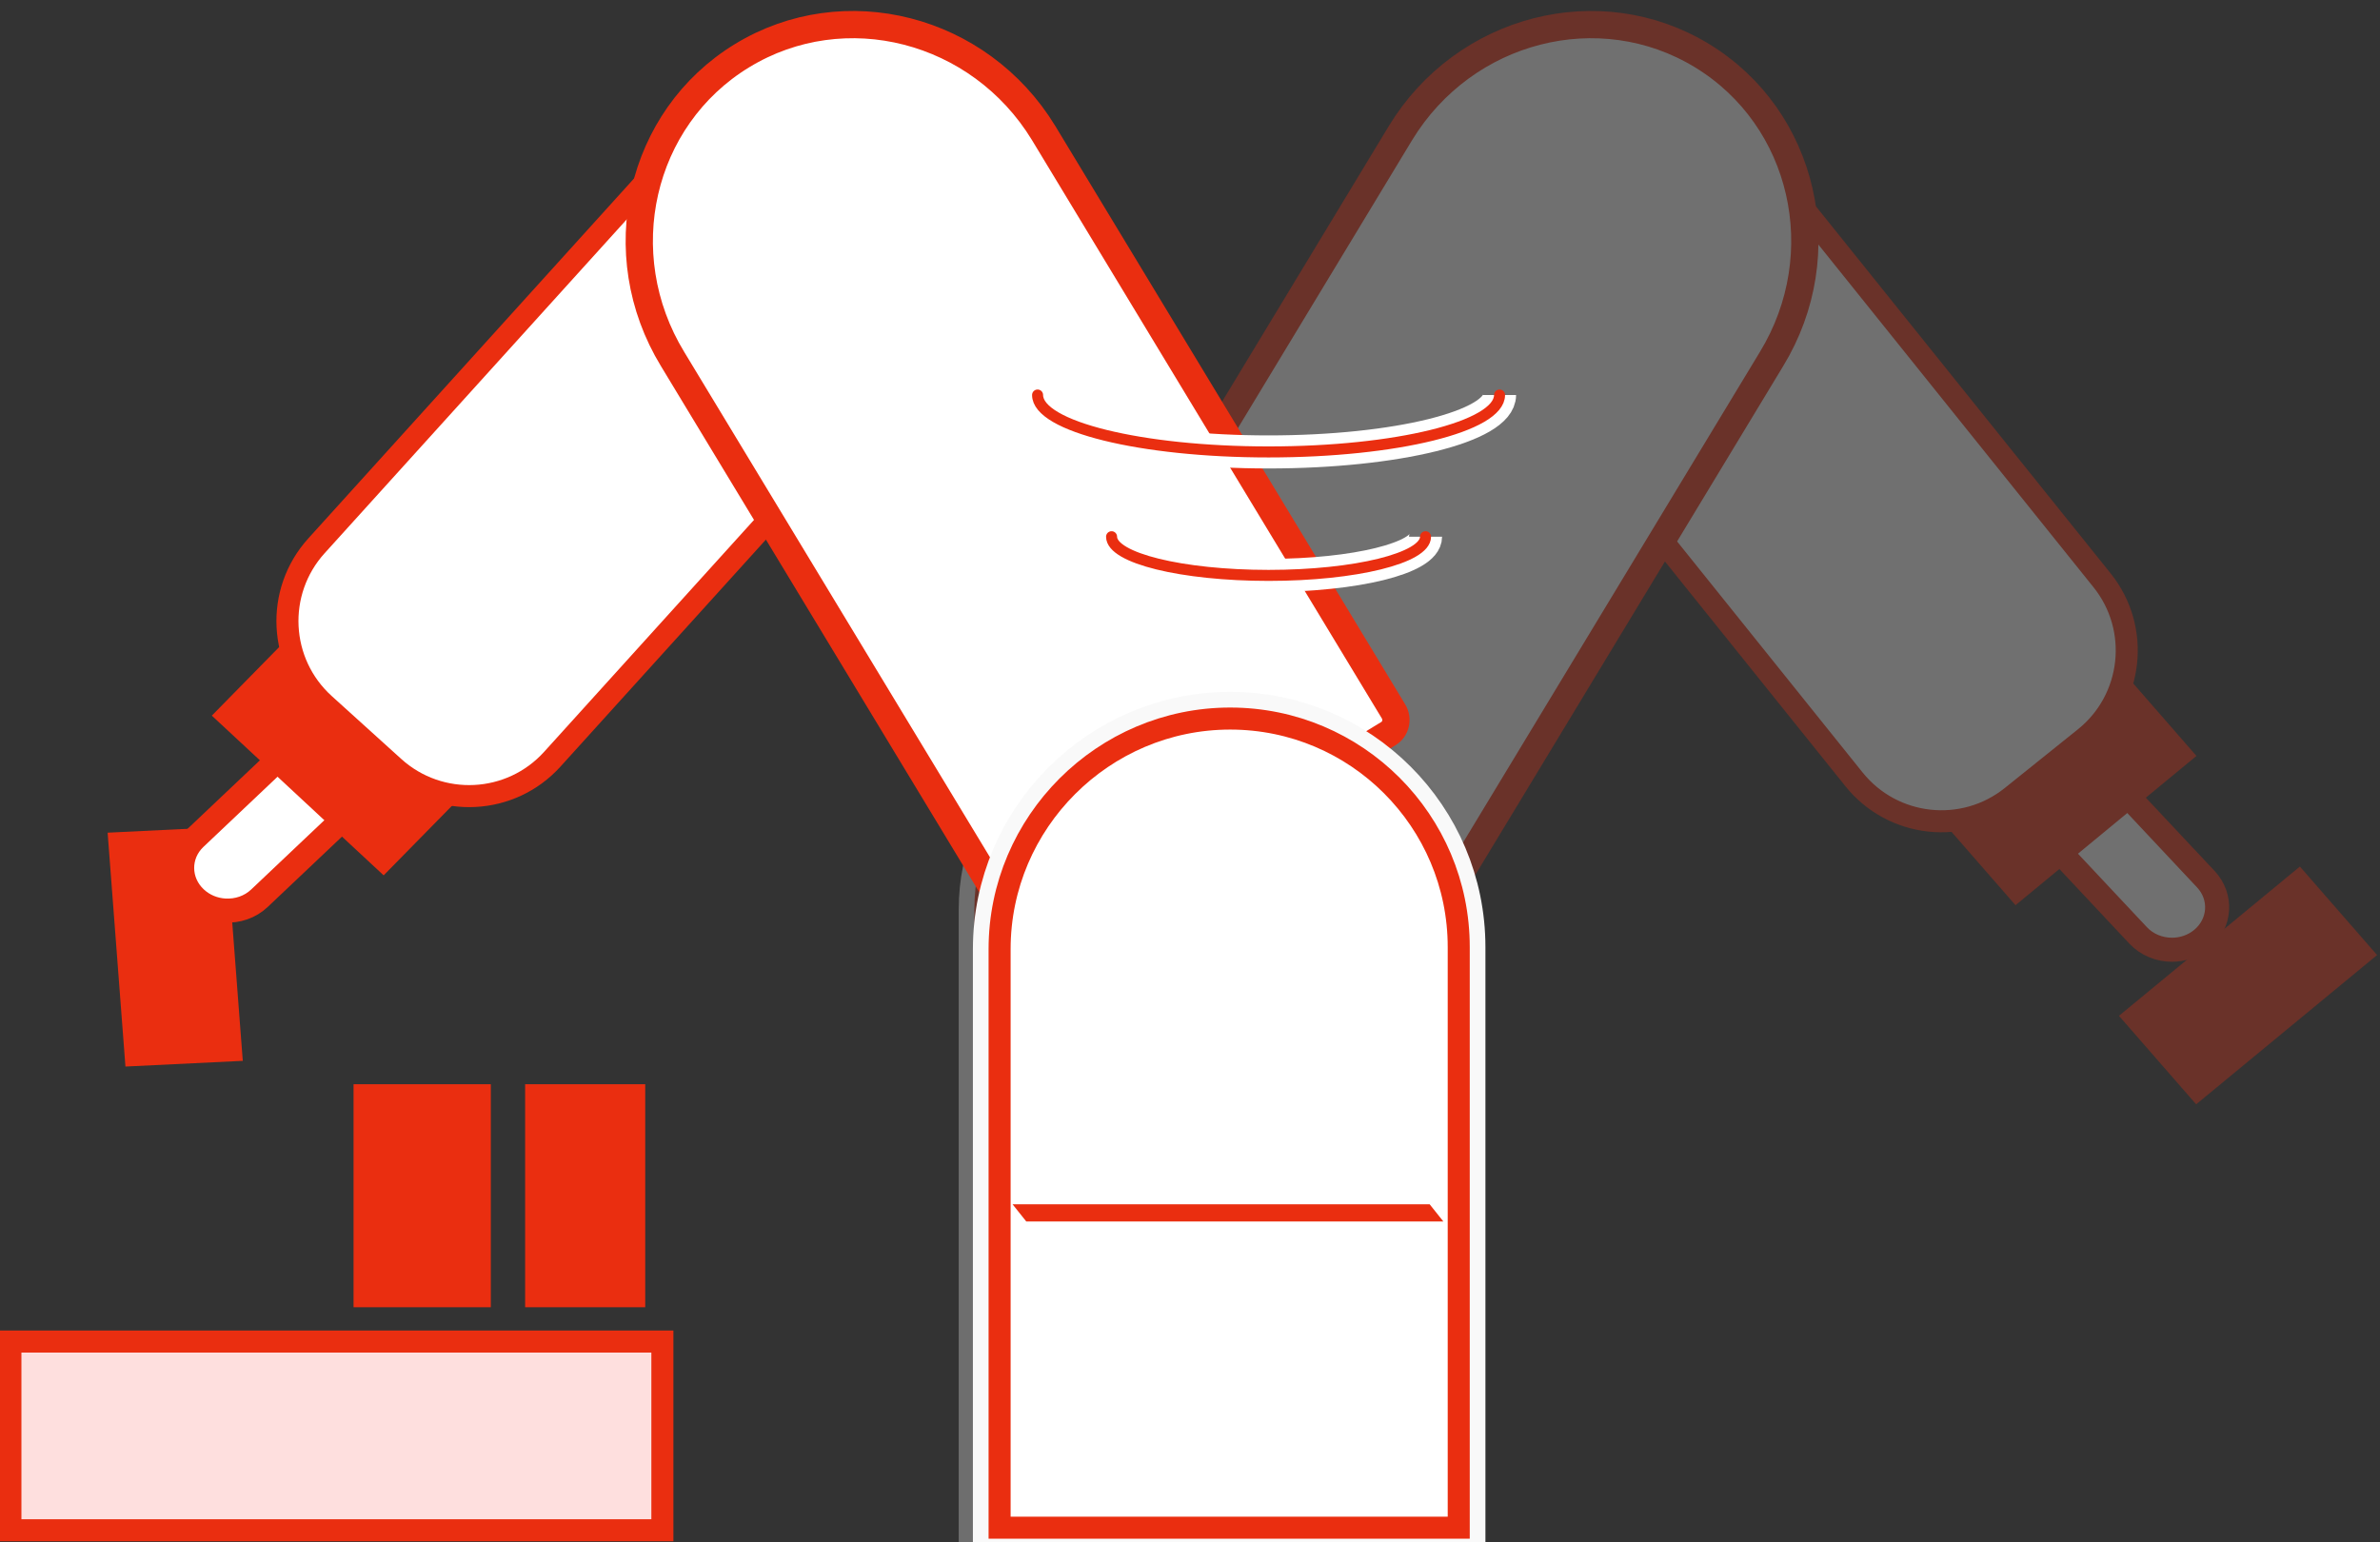 <?xml version="1.0" encoding="utf-8"?>
<!-- Generator: Adobe Illustrator 15.1.0, SVG Export Plug-In  -->
<!DOCTYPE svg PUBLIC "-//W3C//DTD SVG 1.1//EN" "http://www.w3.org/Graphics/SVG/1.1/DTD/svg11.dtd">
<svg version="1.1"
	 xmlns="http://www.w3.org/2000/svg" xmlns:xlink="http://www.w3.org/1999/xlink" xmlns:a="http://ns.adobe.com/AdobeSVGViewerExtensions/3.0/"
	 x="0px" y="0px" width="216px" height="140px" viewBox="2.17 40.17 216 140" enable-background="new 2.17 40.17 216 140"
	 xml:space="preserve">
<rect x="2.17" y="40.17" width="216" height="140" fill="#333333" stroke="none"/>
<defs>
</defs>
<g>
	<defs>
		<rect id="SVGID_1_" width="218" height="218"/>
	</defs>
	<clipPath id="SVGID_5_">
		<use xlink:href="#SVGID_1_"  overflow="visible"/>
	</clipPath>
	<polygon clip-path="url(#SVGID_5_)" fill="#EA2E10" points="13.555,136.981 11.938,115.753 22.586,115.233 24.204,136.463 	"/>
	<g clip-path="url(#SVGID_5_)">
		<defs>
			<rect id="SVGID_3_" width="218" height="218"/>
		</defs>
		<clipPath id="SVGID_6_">
			<use xlink:href="#SVGID_3_"  overflow="visible"/>
		</clipPath>
		<g opacity="0.3" clip-path="url(#SVGID_6_)">
			<g>
				<defs>
					<rect id="SVGID_4_" x="87.831" y="40.479" width="130.079" height="142.131"/>
				</defs>
				<clipPath id="SVGID_7_">
					<use xlink:href="#SVGID_4_"  overflow="visible"/>
				</clipPath>
				<line clip-path="url(#SVGID_7_)" fill="#FFFFFF" x1="182.548" y1="105.191" x2="202.404" y2="127.721"/>
				<path clip-path="url(#SVGID_7_)" fill="#FFFFFF" d="M199.293,126.379c0.962,0,1.93-0.317,2.71-0.963
					c1.698-1.408,1.86-3.84,0.365-5.438l-11.937-12.724c-1.495-1.591-4.087-1.755-5.79-0.342c-1.694,1.41-1.855,3.841-0.359,5.439
					l11.937,12.726C197.024,125.938,198.158,126.379,199.293,126.379"/>
				<path clip-path="url(#SVGID_7_)" fill="none" stroke="#EA2E10" stroke-width="2.183" stroke-miterlimit="10" d="
					M199.293,126.379c0.962,0,1.93-0.317,2.71-0.963c1.698-1.408,1.86-3.84,0.365-5.438l-11.937-12.724
					c-1.495-1.591-4.087-1.755-5.79-0.342c-1.694,1.41-1.855,3.841-0.359,5.439l11.937,12.726
					C197.024,125.938,198.158,126.379,199.293,126.379z"/>
				<polygon clip-path="url(#SVGID_7_)" fill="#EA2E10" points="185.09,122.337 201.513,108.787 194.506,100.751 178.081,114.303 
									"/>
				<polygon clip-path="url(#SVGID_7_)" fill="#EA2E10" points="201.485,140.412 217.908,126.86 210.9,118.825 194.477,132.376 				
					"/>
				<path clip-path="url(#SVGID_7_)" fill="#FFFFFF" d="M184.743,112.477l6.636-5.326c4.385-3.519,5.085-9.927,1.564-14.311
					l-33.652-41.921c-3.521-4.383-9.925-5.083-14.311-1.565l-6.636,5.327c-4.385,3.52-5.083,9.927-1.565,14.311l33.653,41.92
					C173.952,115.295,180.358,115.996,184.743,112.477"/>
				<path clip-path="url(#SVGID_7_)" fill="none" stroke="#EA2E10" stroke-width="2" stroke-miterlimit="10" d="M184.743,112.477
					l6.636-5.326c4.385-3.519,5.085-9.927,1.564-14.311l-33.652-41.921c-3.521-4.383-9.925-5.083-14.311-1.565l-6.636,5.327
					c-4.385,3.52-5.083,9.927-1.565,14.311l33.653,41.92C173.952,115.295,180.358,115.996,184.743,112.477z"/>
				<path clip-path="url(#SVGID_7_)" fill="none" stroke="#FFFFFF" stroke-width="2" d="M97.981,106.759l31.202,19.016
					c0.682,0.414,1.579,0.186,2.004-0.516l31.761-52.5c5.814-9.541,2.991-21.869-6.305-27.536
					c-9.301-5.667-21.549-2.525-27.364,7.013l-31.759,52.505C97.094,105.44,97.301,106.343,97.981,106.759z"/>
				<path clip-path="url(#SVGID_7_)" fill="#FFFFFF" d="M97.981,106.759l31.202,19.016c0.682,0.414,1.579,0.186,2.004-0.516
					l31.761-52.5c5.814-9.541,2.991-21.869-6.305-27.536c-9.301-5.667-21.549-2.525-27.364,7.013l-31.759,52.505
					C97.094,105.44,97.301,106.343,97.981,106.759"/>
				<path clip-path="url(#SVGID_7_)" fill="none" stroke="#EA2E10" stroke-width="2.473" stroke-miterlimit="10" d="M97.981,106.759
					l31.202,19.016c0.682,0.414,1.579,0.186,2.004-0.516l31.761-52.5c5.814-9.541,2.991-21.869-6.305-27.536
					c-9.301-5.667-21.549-2.525-27.364,7.013l-31.759,52.505C97.094,105.44,97.301,106.343,97.981,106.759z"/>
				<path clip-path="url(#SVGID_7_)" fill="none" stroke="#F9F9F9" stroke-width="4.845" d="M91.601,178.837h41.666v-55.936
					c0-9.628-7.879-17.508-17.508-17.508h-6.825c-9.571,0-17.333,7.76-17.333,17.331V178.837z"/>
				<path clip-path="url(#SVGID_7_)" fill="#FFFFFF" d="M91.601,178.837h41.666v-55.936c0-9.628-7.879-17.508-17.508-17.508h-6.825
					c-9.571,0-17.333,7.76-17.333,17.331V178.837z"/>
				<path clip-path="url(#SVGID_7_)" fill="none" stroke="#EA2E10" stroke-width="2" stroke-miterlimit="10" d="M91.601,178.837
					h41.666v-55.936c0-9.628-7.879-17.508-17.508-17.508h-6.825c-9.571,0-17.333,7.76-17.333,17.331V178.837z"/>
				<polygon clip-path="url(#SVGID_7_)" fill="#EA2E10" points="92.997,151.044 133.963,151.044 135.206,149.486 94.236,149.486 
									"/>
			</g>
		</g>
	</g>
	<line clip-path="url(#SVGID_5_)" fill="#FFFFFF" x1="43.611" y1="105.191" x2="23.756" y2="127.721"/>
	<g clip-path="url(#SVGID_5_)">
		<defs>
			<rect id="SVGID_2_" width="218" height="218"/>
		</defs>
		<clipPath id="SVGID_8_">
			<use xlink:href="#SVGID_2_"  overflow="visible"/>
		</clipPath>
		<path clip-path="url(#SVGID_8_)" fill="#FFFFFF" d="M22.57,122.82c-0.959-0.055-1.907-0.429-2.647-1.12
			c-1.612-1.503-1.631-3.944-0.042-5.448l12.667-11.997c1.585-1.502,4.183-1.511,5.795,0.001c1.611,1.504,1.63,3.94,0.042,5.449
			l-12.667,11.996C24.861,122.516,23.705,122.887,22.57,122.82"/>
		<path clip-path="url(#SVGID_8_)" fill="none" stroke="#EA2E10" stroke-width="2.183" stroke-miterlimit="10" d="M22.57,122.82
			c-0.959-0.055-1.907-0.429-2.647-1.12c-1.612-1.503-1.631-3.944-0.042-5.448l12.667-11.997c1.585-1.502,4.183-1.511,5.795,0.001
			c1.611,1.504,1.63,3.94,0.042,5.449l-12.667,11.996C24.861,122.516,23.705,122.887,22.57,122.82z"/>
		<polygon clip-path="url(#SVGID_8_)" fill="#EA2E10" points="36.989,119.626 21.394,105.129 28.863,97.522 44.458,112.019 		"/>
		<path clip-path="url(#SVGID_8_)" fill="#FFFFFF" d="M37.917,109.803l-6.31-5.71c-4.169-3.771-4.491-10.209-0.718-14.377
			l36.068-39.86c3.772-4.168,10.209-4.489,14.378-0.718l6.311,5.711c4.168,3.771,4.488,10.208,0.717,14.376l-36.07,39.861
			C48.523,113.254,42.084,113.573,37.917,109.803"/>
		<path clip-path="url(#SVGID_8_)" fill="none" stroke="#EA2E10" stroke-width="2" stroke-miterlimit="10" d="M37.917,109.803
			l-6.31-5.71c-4.169-3.771-4.491-10.209-0.718-14.377l36.068-39.86c3.772-4.168,10.209-4.489,14.378-0.718l6.311,5.711
			c4.168,3.771,4.488,10.208,0.717,14.376l-36.07,39.861C48.523,113.254,42.084,113.573,37.917,109.803z"/>
		<path clip-path="url(#SVGID_8_)" fill="none" stroke="#FFFFFF" stroke-width="2" d="M128.176,106.759l-31.2,19.016
			c-0.682,0.414-1.58,0.186-2.005-0.516l-31.76-52.5c-5.814-9.541-2.991-21.869,6.306-27.536c9.297-5.667,21.548-2.525,27.363,7.013
			l31.759,52.505C129.064,105.44,128.858,106.343,128.176,106.759z"/>
		<path clip-path="url(#SVGID_8_)" fill="#FFFFFF" d="M128.176,106.759l-31.2,19.016c-0.682,0.414-1.58,0.186-2.005-0.516
			l-31.76-52.5c-5.814-9.541-2.991-21.869,6.306-27.536c9.297-5.667,21.548-2.525,27.363,7.013l31.759,52.505
			C129.064,105.44,128.858,106.343,128.176,106.759"/>
		<path clip-path="url(#SVGID_8_)" fill="none" stroke="#EA2E10" stroke-width="2.473" stroke-miterlimit="10" d="M128.176,106.759
			l-31.2,19.016c-0.682,0.414-1.58,0.186-2.005-0.516l-31.76-52.5c-5.814-9.541-2.991-21.869,6.306-27.536
			c9.297-5.667,21.548-2.525,27.363,7.013l31.759,52.505C129.064,105.44,128.858,106.343,128.176,106.759z"/>
		<path clip-path="url(#SVGID_8_)" fill="none" stroke="#F9F9F9" stroke-width="4.845" d="M134.559,178.837H92.89v-52.521
			c0-11.507,9.417-20.922,20.926-20.922c11.454,0,20.743,9.288,20.743,20.744V178.837z"/>
		<path clip-path="url(#SVGID_8_)" fill="#FFFFFF" d="M134.559,178.837H92.89v-52.521c0-11.507,9.417-20.922,20.926-20.922
			c11.454,0,20.743,9.288,20.743,20.744V178.837z"/>
		<path clip-path="url(#SVGID_8_)" fill="none" stroke="#EA2E10" stroke-width="2" stroke-miterlimit="10" d="M134.559,178.837
			H92.89v-52.521c0-11.507,9.417-20.922,20.926-20.922c11.454,0,20.743,9.288,20.743,20.744V178.837z"/>
		<polygon clip-path="url(#SVGID_8_)" fill="#EA2E10" points="133.164,151.044 95.31,151.044 94.068,149.486 131.923,149.486 		"/>
		<rect x="3.114" y="161.943" clip-path="url(#SVGID_8_)" fill="#FEDFDE" width="59.171" height="17.129"/>
		
			<rect x="3.114" y="161.943" clip-path="url(#SVGID_8_)" fill="none" stroke="#EA2E10" stroke-width="2" stroke-miterlimit="10" width="59.171" height="17.129"/>
		<rect x="49.829" y="138.586" clip-path="url(#SVGID_8_)" fill="#EA2E10" width="10.9" height="20.243"/>
		<rect x="34.257" y="138.586" clip-path="url(#SVGID_8_)" fill="#EA2E10" width="12.458" height="20.243"/>
		<path clip-path="url(#SVGID_8_)" fill="none" stroke="#FFFFFF" stroke-width="3" d="M138.263,76.026
			c0,2.853-9.387,5.166-20.964,5.166s-20.962-2.313-20.962-5.166"/>
		<path clip-path="url(#SVGID_8_)" fill="none" stroke="#FFFFFF" stroke-width="3" d="M131.547,88.888
			c0,1.938-6.38,3.511-14.248,3.511c-7.867,0-14.247-1.573-14.247-3.511"/>
		
			<path clip-path="url(#SVGID_8_)" fill="none" stroke="#EA2E10" stroke-linecap="round" stroke-linejoin="round" stroke-miterlimit="10" d="
			M138.263,76.026c0,2.853-9.387,5.166-20.964,5.166s-20.962-2.313-20.962-5.166"/>
		
			<path clip-path="url(#SVGID_8_)" fill="none" stroke="#EA2E10" stroke-linecap="round" stroke-linejoin="round" stroke-miterlimit="10" d="
			M131.547,88.888c0,1.938-6.38,3.511-14.248,3.511c-7.867,0-14.247-1.573-14.247-3.511"/>
	</g>
</g>
</svg>
